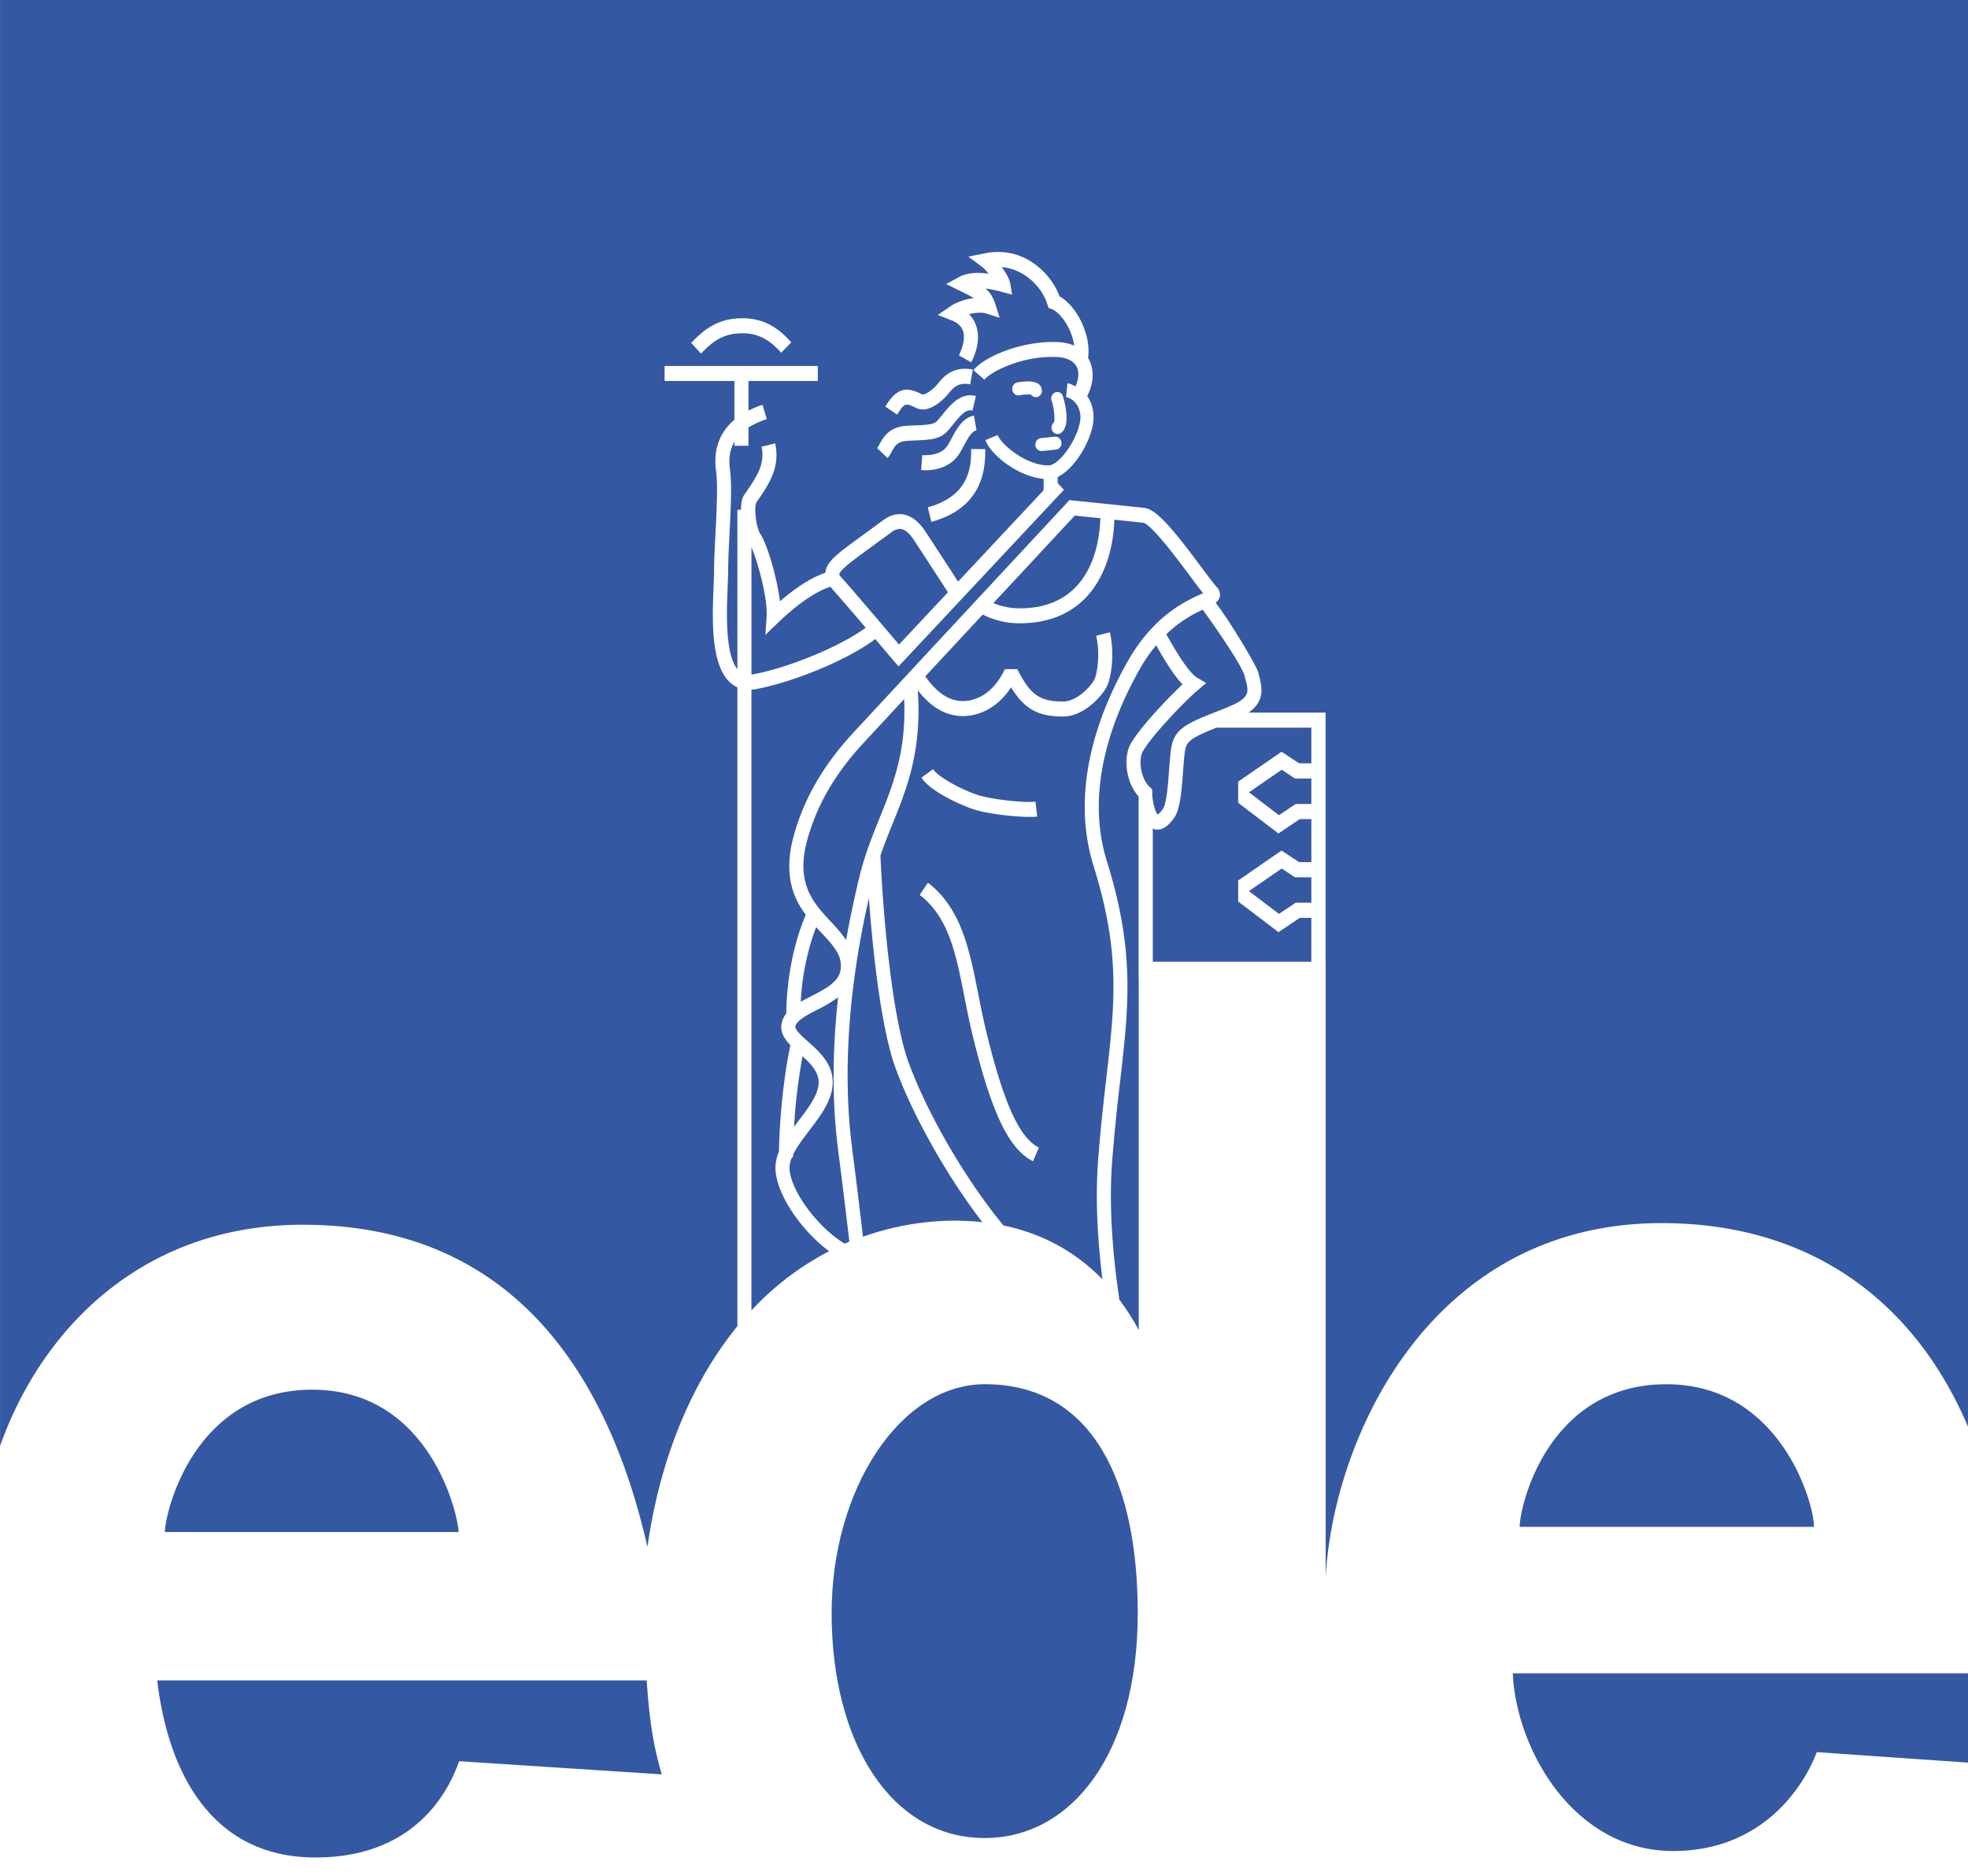 <?xml version="1.0" encoding="UTF-8"?>
<svg xmlns="http://www.w3.org/2000/svg" viewBox="0 0 64 61">
  <g fill="#3558a2" fill-rule="evenodd">
    <path d="M21.03 54.644c.099 1.457.237 2.178.49 3.056l-6.589-.428c-.239.67-1.21 3.131-4.668 3.131-3.427 0-4.805-2.829-5.151-5.759h15.917zm6.015-2.186c0-4.04 2.233-7.446 4.98-7.446 3.51 0 4.975 3.171 4.975 7.446 0 4.598-2.174 7.312-4.976 7.312-3.033 0-4.979-3.081-4.979-7.312m31.947-2.808H49.42c0-.66.904-4.637 4.773-4.637 3.703 0 4.799 3.856 4.799 4.637M64 54.413v2.905l-4.92-.341s-1.056 3.215-4.672 3.215c-3.233 0-5.102-3.305-5.213-5.779H64zM10.154 45.19c-3.867 0-4.792 4.024-4.792 4.63h9.552c0-.48-.891-4.63-4.76-4.63m31.528-20.16l-1.066.735.976.744.545-.365h.509v-.828h-.533z"></path>
    <path d="M38.557 24.324c-.038.141-.061.452-.083.754-.051.716-.103 1.244-.285 1.508-.18.26-.362.391-.544.391a.392.392 0 0 1-.133-.024c-.01-.003-.014-.013-.023-.017v4.338h5.156v-1.426h-.376l-.692.465-1.311-.997v-.685l1.41-.972.57.376h.4v-1.399h-.377l-.692.467-1.311-.997v-.688l1.41-.972.57.375h.4v-1.158h-3.087c-.722.29-.932.408-1.002.661"></path>
    <path d="M40.475 21.982c-.09-.357-1.016-1.684-1.361-2.155a4.13 4.13 0 0 0-1.187.799l.022.035c.166.294.669 1.19.976 1.373l.3.177-.268.228c-.433.363-1.54 1.525-1.801 2.014-.13.243-.076.853.238 1.143l.077.074v.111c0 .292.105.652.182.708.001-.008.063-.039.17-.192.116-.173.164-.825.197-1.256.024-.356.048-.665.098-.855.148-.535.544-.69 1.605-1.109l.107-.042c.836-.329.791-.5.67-.958l-.025-.095zm-9.648-2.721c-.23-.356-.92-1.42-1.12-1.721-.171-.254-.317-.34-.449-.34a.483.483 0 0 0-.287.122c-.072.054-.221.163-.4.291-.344.252-.793.578-.95.708-.114.096-.322.267-.326.358-.001.015.015.041.041.07.243.26 1.456 1.688 1.9 2.211l1.591-1.699z"></path>
    <path d="M37.028 31.803v-5.789h.006c-.005-.041-.013-.093-.015-.124-.412-.462-.486-1.258-.26-1.68.273-.51 1.187-1.477 1.696-1.957-.285-.296-.586-.789-.856-1.269-.178.214-.356.46-.524.757-.894 1.57-1.806 3.936-1.076 6.275.91 2.92.71 4.678.432 7.112a65.5 65.5 0 0 0-.264 2.641c-.138 1.83.114 3.652.235 4.495.222.297.434.62.63.988V31.803h-.004z"></path>
    <path d="M33.593 37.762c-.783-.39-1.35-1.578-1.965-4.103-.102-.421-.184-.838-.264-1.242-.273-1.39-.51-2.59-1.456-3.317l.27-.396c1.087.84 1.352 2.187 1.633 3.612.08.397.16.806.26 1.22.568 2.336 1.08 3.468 1.715 3.782l-.193.444zm-3.25-12.75c.16.247.875.64 1.409.825.489.17 1.601.274 1.923.232l.055.484a1.86 1.86 0 0 1-.234.012c-.5 0-1.415-.101-1.885-.264-.331-.115-1.345-.547-1.644-1.014l.376-.276zm5.369 12.717c.074-1.01.176-1.887.265-2.661.281-2.458.466-4.082-.411-6.898-.786-2.517.174-5.023 1.118-6.682.83-1.457 1.854-1.93 2.347-2.157l.093-.043a21.027 21.027 0 0 1-.454-.597c-.403-.54-1.242-1.663-1.501-1.693a86.745 86.745 0 0 0-.93-.097c-.053 1.659-.88 3.367-3.073 3.367a2.63 2.63 0 0 1-1.207-.284l-1.87 2.012c.215.289.61.802 1.227.802.26 0 .916-.101 1.363-1.036l.404-.004c.424.837.728 1.054 1.485 1.054.457 0 .905-.495 1.015-.702.097-.186.203-.827.066-1.435l.445-.114c.153.679.06 1.457-.112 1.789-.16.297-.734.95-1.414.95-.804 0-1.255-.24-1.687-.949-.55.835-1.26.935-1.565.935-.732 0-1.196-.494-1.47-.84.139 1.95-.346 3.172-.821 4.347-.133.331-.27.669-.392 1.024.053 1.356.318 5.11.921 6.75.622 1.69 1.872 3.827 3.079 5.283 1.051.22 2.213.714 3.218 1.754-.12-.98-.249-2.423-.14-3.875zm5.97-9.486l-1.066.733.976.743.545-.365h.509v-.825h-.533z"></path>
    <path d="M35.784 16.853l-.833-.086-2.646 2.845c.207.087.498.169.86.169 2.303 0 2.595-2.1 2.619-2.928m-9.685 17.494a18.676 18.676 0 0 0-.277 2.297l.14-.186c.318-.418.647-.851.662-1.24.012-.344-.244-.615-.525-.87"></path>
    <path d="M30.504 12.472c.215-.272.537-.573 1.132-.454l-.084.48c-.335-.066-.518.06-.7.291-.213.265-.672.664-1.056.478-.328-.16-.38-.186-.618.216l-.386-.26c.418-.708.775-.604 1.193-.4.074.035.335-.121.519-.35zm1.233.407l-.112.473c-.21-.054-.39.15-.628.448-.075.093-.145.18-.212.248-.244.242-.561.256-1.041.275l-.206.01c-.352.017-.427.153-.533.343a1.237 1.237 0 0 1-.139.219l-.342-.323c.033-.042.06-.092.088-.143.121-.22.304-.555.905-.585l.208-.009c.436-.018.634-.03.747-.143.056-.057.114-.131.177-.21.25-.31.598-.735 1.088-.603zm-.39 1.61c-.07.133-.145.27-.232.377-.22.271-.59.426-1.016.426-.047 0-.094-.002-.142-.006l.035-.486c.252.017.602-.034.777-.252.065-.08.122-.19.183-.302.156-.294.353-.659.72-.732l.085.48c-.16.032-.286.267-.41.494zm.694.115c0 .517 0 1.89-1.754 2.366l-.115-.473c1.41-.384 1.41-1.402 1.41-1.893h.459zm1.043-2.168c.231-.04.54-.065.69.052a.28.28 0 0 1 .107.19.211.211 0 0 1-.17.238h-.027a.196.196 0 0 1-.159-.085 1.484 1.484 0 0 0-.377.023c-.104.021-.208-.059-.227-.174-.017-.116.055-.225.163-.244zm1.21.336a.186.186 0 0 1 .259.083c.03.06.312.98-.055 1.227a.186.186 0 0 1-.105.032.193.193 0 0 1-.166-.099.22.22 0 0 1 .046-.28c.05-.113-.018-.562-.069-.683-.044-.102-.007-.23.09-.28zm.046 1.849l-.451.045c-.007.002-.014.002-.02.002a.204.204 0 0 1-.197-.191c-.01-.117.07-.22.18-.23l.45-.047c.105-.012.206.074.218.19.008.116-.071.219-.18.23zm-8.938-3.151c-.294-.328-.648-.633-1.257-.633-.604 0-.95.243-1.346.66l-.32-.346c.453-.481.91-.802 1.666-.802.782 0 1.241.397 1.588.785l-.33.336zM.001 0v47.024c1.354-3.82 4.639-7.197 9.846-7.197 7.232 0 10.067 5.464 11.209 10.48.381-2.725 1.362-5.266 2.924-7.18V22.352a.938.938 0 0 1-.243-.164c-.633-.59-.573-2.067-.53-3.146.009-.208.016-.394.016-.54 0-.286.02-.683.043-1.111.039-.76.082-1.621.022-2.06-.076-.526 0-1.18.595-1.682v-1.26h-2.27V11.9h4.983v.488H24.34v.964a3.37 3.37 0 0 1 .459-.189l.136.465c-.231.077-.43.17-.595.276v.592h-.457v-.132c-.146.25-.194.548-.145.895.07.487.024 1.375-.017 2.158-.02.418-.04.807-.04 1.085 0 .153-.01.345-.016.56-.036.833-.09 2.2.315 2.698v-5.183h.117c-.001-.199.03-.376.103-.482.412-.595.688-.994.565-1.569l.444-.109c.171.795-.21 1.343-.612 1.924-.082.168-.01.818.134 1.031.212.315.537 1.386.633 2.182.403-.35.95-.753 1.476-.927.03-.298.293-.515.485-.676.178-.146.636-.48.99-.737l.392-.288c.487-.365.984-.242 1.37.333.19.283.812 1.242 1.08 1.654l2.782-2.971v-.368c-.86-.086-1.722-.79-1.892-1.262l.397-.165c.107.294.908.988 1.66.988.283 0 .828-.654.997-1.322.082-.309.003-.52-.076-.643-.088-.139-.229-.239-.356-.252l.044-.454c.092.01.178.058.264.101.091-.221.127-.444.048-.614-.095-.206-.321-.326-.638-.339-1.16-.063-2.196.499-2.374.734l-.355-.306c.306-.41 1.536-.97 2.749-.916.197.008.373.048.526.117-.067-.534-.44-1.081-.732-1.19l-.106-.042-.036-.116c-.15-.504-.7-1.142-1.483-1.206.136.183.251.384.275.521l.064.372-.343-.09a4.075 4.075 0 0 0-.525-.11c.14.12.246.272.32.504l.141.45-.425-.137c-.119-.04-.34-.042-.57.02a.955.955 0 0 1 .226.358c.156.43.004.895-.153 1.208l-.403-.228c.155-.317.203-.602.13-.804-.055-.151-.18-.263-.382-.34l-.434-.169.388-.267c.235-.16.52-.251.784-.281a3.824 3.824 0 0 0-.347-.185l-.553-.273.422-.228c.284-.154.651-.151.958-.107a1.36 1.36 0 0 0-.21-.223l-.449-.332.535-.108c1.251-.255 2.15.634 2.433 1.4.533.29 1.035 1.228.926 2a.836.836 0 0 1 .049.095c.16.342.122.762-.08 1.154.007.011.018.016.026.026.182.286.231.649.135 1.02-.161.636-.641 1.35-1.118 1.577v.2l.204.217-5.38 5.744-.162-.19-.594-.7c-.855.648-2.583 1.38-3.869 1.626a1.144 1.144 0 0 1-.158.02v20.186a9.224 9.224 0 0 1 2.527-1.925c-.809-.596-1.647-1.703-1.74-2.587-.024-.226.02-.444.108-.657.015-.951.132-2.319.372-3.458-.2-.209-.344-.436-.284-.715a.78.78 0 0 1 .149-.314c.02-1.168.234-2.246.634-3.209-.424-.571-.727-1.331-.393-2.559.326-1.194.946-2.279 1.9-3.318.555-.605 6.993-7.527 6.993-7.527l.074-.082.108.012s1.986.203 2.33.242c.418.047 1.016.806 1.812 1.874.228.305.425.57.553.714a.34.34 0 0 1 .09.295.34.34 0 0 1-.137.202c.508.658 1.334 2.067 1.382 2.255l.025.09c.125.478.166.869-.333 1.227h2.502v8.117h.002v19.999c.249-4.545 3.417-11.515 10.924-11.515 5.018 0 8.306 2.71 9.966 6.623V0H0z"></path>
    <path d="M25.788 37.639h-.036a.844.844 0 0 0-.075.404c.087.816 1.035 1.953 1.79 2.398l.154-.067c-.082-.7-.206-1.749-.364-2.97-.228-1.77-.161-3.492-.002-4.974a4.563 4.563 0 0 1-.67.402c-.333.17-.676.346-.72.547-.022.105.226.325.406.486.371.33.832.74.809 1.37-.02.554-.398 1.05-.764 1.531-.2.263-.405.533-.528.789v.084zm3.34-2.894c-.473-1.288-.744-3.797-.872-5.536-.353 1.555-.975 4.785-.545 8.13.15 1.165.27 2.176.353 2.877a9.073 9.073 0 0 1 2.291-.493 8.39 8.39 0 0 1 1.59.02c-1.127-1.466-2.237-3.422-2.817-4.998m-4.69-16.943v4.134c.024-.002.05-.007.075-.011 1.19-.23 2.83-.916 3.64-1.512a84.35 84.35 0 0 0-1.14-1.32l-.012-.011c-.46.143-1.074.565-1.688 1.157l-.422.406.04-.604c.038-.577-.284-1.768-.493-2.24m1.95 14.591c.435-.224.888-.456.947-.849.07-.446-.19-.75-.622-1.209l-.173-.187a8.121 8.121 0 0 0-.5 2.43c.11-.063.229-.124.348-.185m1.128-1.822c.16-.9.327-1.618.426-2.033.173-.723.422-1.34.663-1.936.452-1.117.872-2.186.798-3.867l-1.368 1.476c-.897.98-1.482 1.997-1.785 3.112-.387 1.419.21 2.054.786 2.667.174.184.34.375.48.58"></path>
  </g>
</svg>
